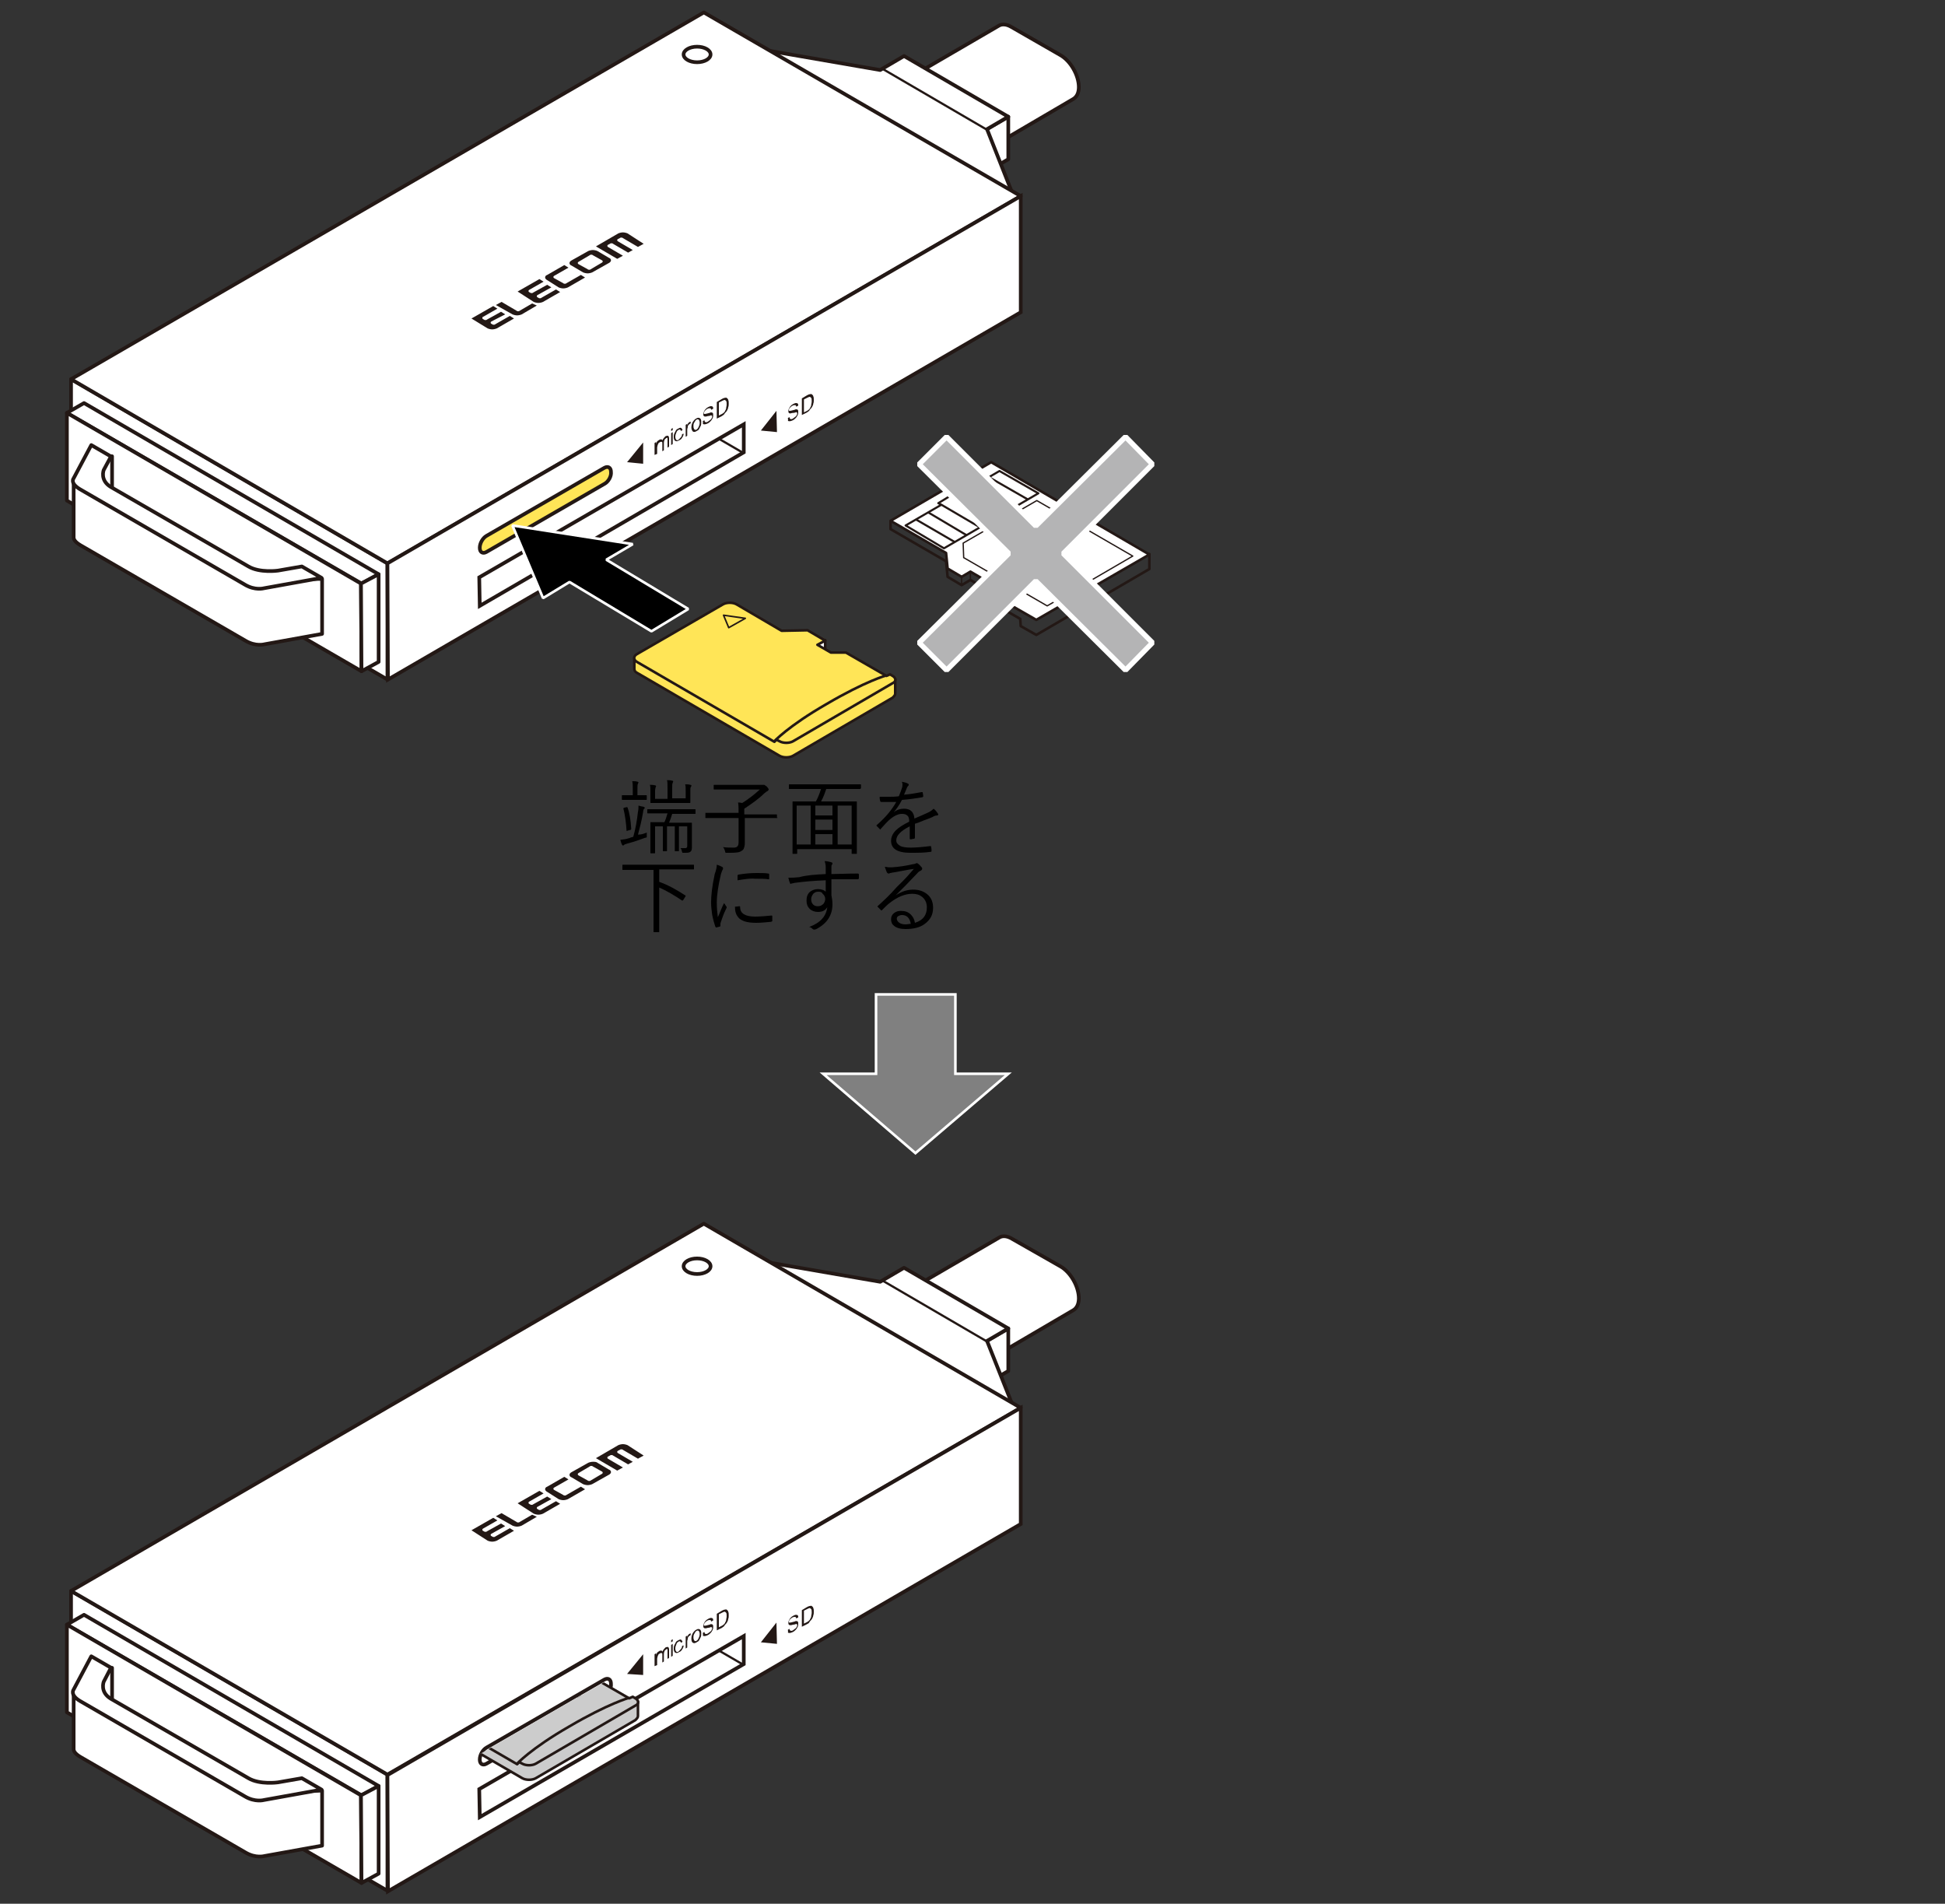 <?xml version="1.0" encoding="utf-8"?>
<!-- Generator: Adobe Illustrator 28.0.0, SVG Export Plug-In . SVG Version: 6.00 Build 0)  -->
<svg version="1.1" xmlns="http://www.w3.org/2000/svg" xmlns:xlink="http://www.w3.org/1999/xlink" x="0px" y="0px"
	 viewBox="0 0 375 367" style="enable-background:new 0 0 375 367;" xml:space="preserve">
<rect x="0" y="0" width="375" height="367" fill="#333333" stroke="none"/>
<style type="text/css">
	.st0{fill:none;}
	.st1{fill:#FFFFFF;stroke:#231815;stroke-width:0.709;}
	.st2{fill:#FFFFFF;stroke:#231815;stroke-width:0.709;stroke-linecap:round;stroke-linejoin:round;stroke-miterlimit:10;}
	.st3{fill:#FFFFFF;stroke:#231815;stroke-width:0.425;stroke-linecap:round;stroke-linejoin:round;stroke-miterlimit:10;}
	.st4{fill:none;stroke:#231815;stroke-width:0.709;stroke-linecap:round;stroke-linejoin:round;stroke-miterlimit:10;}
	.st5{fill:#231815;}
	.st6{fill:#FFFFFF;stroke:#231815;stroke-width:0.709;stroke-miterlimit:10;}
	.st7{fill:#FFE557;stroke:#231815;stroke-width:0.709;stroke-miterlimit:10;}
	.st8{fill:none;stroke:#231815;stroke-width:0.425;stroke-linecap:round;stroke-linejoin:round;stroke-miterlimit:10;}
	.st9{fill:#FFFFFF;stroke:#231815;stroke-width:0.5;stroke-linejoin:round;}
	.st10{fill:#FFE557;stroke:#231815;stroke-width:0.5;stroke-linejoin:round;}
	.st11{fill:none;stroke:#231815;stroke-width:0.5;stroke-linejoin:round;}
	.st12{fill:none;stroke:#231815;stroke-width:0.3;stroke-linejoin:round;}
	.st13{stroke:#FFFFFF;stroke-width:0.5;stroke-miterlimit:1;}
	.st14{fill:none;stroke:#231815;stroke-width:0.4;stroke-linejoin:round;}
	.st15{fill:none;stroke:#231815;stroke-width:0.25;stroke-linejoin:round;}
	.st16{fill:#B4B4B5;stroke:#FFFFFF;stroke-miterlimit:1;}
	.st17{fill:none;stroke:#231815;stroke-width:0.709;stroke-miterlimit:10;}
	.st18{fill:#808080;stroke:#FFFFFF;stroke-width:0.5;}
	.st19{clip-path:url(#SVGID_00000060011366861292405230000008258230508745980052_);}
	.st20{fill:#CCCCCC;stroke:#231815;stroke-width:0.5;stroke-linejoin:round;}
</style>
<g id="レイヤー_2">
</g>
<g id="レイヤー_1">
	<g>
		<rect x="118.9" y="149.5" class="st0" width="74.9" height="35.6"/>
		<path d="M124.7,160.5c0,0.1,0,0.3,0,0.6c0,0.2,0,0.3,0,0.3c0,0-0.1,0.1-0.3,0.1c-1.1,0.4-2.2,0.8-3.4,1.1
			c-0.4,0.1-0.6,0.2-0.7,0.3c-0.1,0.1-0.1,0.1-0.2,0.1c-0.1,0-0.1-0.1-0.2-0.2c-0.1-0.2-0.2-0.5-0.3-0.9c0.6-0.1,1.1-0.1,1.6-0.3
			c0.1,0,0.1,0,0.3-0.1c0.2-0.1,0.4-0.1,0.6-0.2c0.4-1.4,0.7-3,0.9-4.8c0.1-0.4,0.1-0.8,0.1-1c0-0.1,0-0.1,0-0.2
			c0.4,0.1,0.7,0.2,0.9,0.2c0.2,0.1,0.3,0.1,0.3,0.2c0,0.1,0,0.2-0.1,0.2c-0.1,0.1-0.2,0.3-0.2,0.6c-0.3,1.8-0.7,3.3-1,4.4
			C123.7,160.9,124.2,160.7,124.7,160.5z M124.7,154.1c0,0.1,0,0.1-0.1,0.1l-1.5,0h-1.6l-1.5,0c-0.1,0-0.1,0-0.1-0.1v-0.7
			c0-0.1,0-0.1,0.1-0.1l1.5,0h0.5v-1c0-0.8,0-1.3-0.1-1.7c0.4,0,0.7,0,1,0.1c0.1,0,0.2,0.1,0.2,0.1c0,0,0,0.1-0.1,0.3
			c-0.1,0.1-0.1,0.5-0.1,1.2v1h0.2l1.5,0c0.1,0,0.1,0,0.1,0.1V154.1z M121.7,159.8C121.7,159.9,121.7,159.9,121.7,159.8
			c0,0.1-0.1,0.2-0.2,0.2l-0.4,0.1c-0.1,0-0.2,0.1-0.2,0.1c0,0-0.1,0-0.1-0.1c-0.1-1.6-0.3-3-0.6-4.2c0,0,0,0,0-0.1
			c0,0,0.1-0.1,0.2-0.1l0.4-0.1c0.1,0,0.1,0,0.1,0c0,0,0.1,0,0.1,0.1C121.4,156.8,121.6,158.1,121.7,159.8z M134.1,156.8
			c0,0.1,0,0.1-0.1,0.1l-2.2,0h-2.2c-0.2,0.7-0.4,1.2-0.6,1.7h2.2l2.1,0c0.1,0,0.1,0,0.1,0.1l0,1.7v1.1l0,1.8c0,0.5-0.1,0.8-0.3,0.9
			c-0.2,0.2-0.6,0.2-1.2,0.2c-0.2,0-0.3,0-0.3,0c0,0-0.1-0.1-0.1-0.2c-0.1-0.3-0.1-0.5-0.3-0.7c0.4,0,0.7,0,0.8,0
			c0.2,0,0.3,0,0.4-0.1c0.1-0.1,0.1-0.2,0.1-0.4v-3.7h-1.6v2.9l0,1.8c0,0.1,0,0.1-0.1,0.1h-0.6c-0.1,0-0.1,0-0.1-0.1l0-1.8v-2.9
			h-1.5v2.9l0,1.8c0,0.1,0,0.1-0.1,0.1h-0.6c-0.1,0-0.1,0-0.1-0.1l0-1.8v-2.9h-1.5v3.3l0,1.8c0,0.1,0,0.1-0.1,0.1h-0.7
			c-0.1,0-0.1,0-0.1-0.1l0-1.8v-2.4l0-1.6c0-0.1,0-0.1,0.1-0.1l2.1,0h0.5c0.2-0.4,0.4-1,0.6-1.7h-1.6l-2.2,0c-0.1,0-0.1,0-0.1-0.1
			v-0.6c0-0.1,0-0.1,0.1-0.1l2.2,0h4.7l2.2,0c0.1,0,0.1,0,0.1,0.1V156.8z M133.3,151.5c0,0,0,0.1-0.1,0.2c-0.1,0.1-0.1,0.4-0.1,0.8
			v1l0,1.2c0,0.1,0,0.1-0.1,0.1l-2.1,0h-3.3l-2.1,0c-0.1,0-0.1,0-0.1-0.1l0-1.2v-1c0-0.5,0-0.9-0.1-1.2c0.3,0,0.6,0,1,0.1
			c0.1,0,0.2,0.1,0.2,0.1c0,0,0,0.1-0.1,0.3c0,0.1-0.1,0.3-0.1,0.7v1.5h2.4V152c0-0.8,0-1.3-0.1-1.6c0.3,0,0.6,0,1,0.1
			c0.1,0,0.2,0.1,0.2,0.1c0,0,0,0.1-0.1,0.3c-0.1,0.2-0.1,0.5-0.1,1.1v1.9h2.6v-1.5c0-0.5,0-0.9-0.1-1.2c0.4,0,0.7,0,1,0.1
			C133.3,151.3,133.3,151.4,133.3,151.5z"/>
		<path d="M149.9,157.6c0,0.1,0,0.1-0.1,0.1l-2.1,0h-4.1v2.6l0,2.3c0,0.4-0.1,0.7-0.2,1c-0.1,0.2-0.2,0.3-0.4,0.4
			c-0.3,0.3-1,0.4-2.1,0.4c-0.2,0-0.4,0-0.7,0c-0.2,0-0.3,0-0.3,0c0,0-0.1-0.1-0.1-0.3c-0.1-0.3-0.2-0.6-0.4-0.8
			c0.6,0.1,1.3,0.1,2.1,0.1c0.6,0,0.9-0.3,0.9-1v-4.7h-4.2l-2.1,0c-0.1,0-0.1,0-0.1-0.1v-0.8c0-0.1,0-0.1,0.1-0.1l2.1,0h4.2
			c0-0.9,0-1.5-0.1-2c0.4,0,0.7,0.1,0.8,0.1c1.3-0.8,2.4-1.7,3.4-2.6H140l-2.3,0c-0.1,0-0.1,0-0.1-0.1v-0.7c0-0.1,0-0.1,0.1-0.1
			l2.3,0h6.8c0.1,0,0.2,0,0.3,0c0,0,0.1,0,0.2,0c0.1,0,0.2,0.1,0.5,0.3c0.3,0.3,0.4,0.5,0.4,0.6c0,0.1-0.1,0.2-0.2,0.3
			c-0.3,0.1-0.4,0.3-0.6,0.4c-1.1,1.1-2.4,2-3.9,3v1.1h4.1l2.1,0c0.1,0,0.1,0,0.1,0.1V157.6z"/>
		<path d="M165.9,152c0,0.1,0,0.1-0.1,0.1l-2.1,0h-4.4c-0.3,0.9-0.6,1.7-1,2.4h4.6l2.2,0c0.1,0,0.1,0,0.1,0.1l0,2.9v2.8l0,4.2
			c0,0.1,0,0.1-0.1,0.1h-0.8c-0.1,0-0.1,0-0.1-0.1v-0.8h-10.5v0.8c0,0.1,0,0.1-0.1,0.1h-0.7c-0.1,0-0.1,0-0.1-0.1l0-4.2v-2.5l0-3.2
			c0-0.1,0-0.1,0.1-0.1l2.2,0h2.2c0.4-0.7,0.7-1.5,1-2.4h-4l-2.1,0c-0.1,0-0.1,0-0.1-0.1v-0.7c0-0.1,0-0.1,0.1-0.1l2.1,0h9.5l2.1,0
			c0.1,0,0.1,0,0.1,0.1V152z M156.3,162.8v-7.5h-2.7v7.5H156.3z M160.5,157.2v-1.9h-3.3v1.9H160.5z M160.5,160v-2h-3.3v2H160.5z
			 M160.5,162.8v-2h-3.3v2H160.5z M164.2,162.8v-7.5h-2.7v7.5H164.2z"/>
		<path d="M173.9,150.7c0.5,0.1,0.9,0.2,1.2,0.4c0.1,0,0.1,0.1,0.1,0.2c0,0.1,0,0.1-0.1,0.2c-0.1,0.1-0.2,0.2-0.3,0.5
			c-0.1,0.3-0.3,0.7-0.5,1.2c1.2-0.1,2.3-0.3,3.4-0.5c0.1,0,0.1,0,0.1,0c0,0,0.1,0,0.1,0.1c0.1,0.4,0.1,0.7,0.1,0.7
			c0,0.1-0.1,0.2-0.2,0.2c-1.2,0.2-2.5,0.4-3.9,0.5c-0.5,1-1.1,1.8-1.6,2.4l0,0c0.6-0.5,1.3-0.7,2-0.7c1.2,0,1.9,0.6,2,1.9
			c1-0.4,1.8-0.8,2.5-1.1c0.5-0.2,0.9-0.5,1.2-0.8c0.4,0.3,0.6,0.6,0.8,0.9c0,0.1,0.1,0.1,0.1,0.2c0,0.1-0.1,0.2-0.2,0.2
			c-0.3,0-0.6,0.1-0.9,0.3c-0.4,0.2-1,0.4-1.8,0.7c-0.7,0.3-1.2,0.5-1.6,0.6v2.7c0,0.1-0.1,0.2-0.2,0.2c-0.2,0-0.4,0.1-0.7,0.1
			c-0.1,0-0.1-0.1-0.1-0.2c0-1,0-1.8,0-2.3c-1.8,0.9-2.6,1.8-2.6,2.7c0,0.5,0.3,0.8,0.8,1.1c0.4,0.2,1.1,0.3,2,0.3
			c1,0,2.2-0.1,3.8-0.3c0,0,0,0,0,0c0.1,0,0.1,0,0.1,0.1c0.1,0.3,0.1,0.6,0.1,0.8c0,0.1,0,0.2-0.1,0.2c-1.2,0.2-2.5,0.2-4,0.2
			c-2.5,0-3.7-0.8-3.7-2.3c0-0.7,0.3-1.4,0.9-2c0.6-0.6,1.4-1.1,2.6-1.7c0-0.6-0.1-1-0.4-1.2c-0.2-0.2-0.5-0.3-1-0.3
			c-0.8,0-1.6,0.4-2.6,1.3c-0.3,0.3-0.8,0.8-1.5,1.6c0,0.1-0.1,0.1-0.1,0.1c0,0-0.1,0-0.1-0.1c-0.2-0.2-0.4-0.4-0.6-0.6
			c0-0.1,0-0.1,0-0.1c0,0,0-0.1,0.1-0.1c1.6-1.4,2.8-2.8,3.7-4.4c-0.6,0-1.1,0-1.7,0c-0.4,0-0.8,0-1.2,0c-0.1,0-0.2-0.1-0.2-0.2
			c-0.1-0.3-0.1-0.6-0.1-0.8c0.6,0,1.1,0,1.7,0c0.7,0,1.3,0,2-0.1c0.3-0.7,0.5-1.3,0.6-1.6c0.1-0.3,0.1-0.5,0.1-0.8
			C173.9,150.8,173.9,150.7,173.9,150.7z"/>
		<path d="M133.8,167.5c0,0.1,0,0.1-0.1,0.1l-2.1,0h-4.5v2.4c1.7,0.6,3.3,1.5,5,2.6c0.1,0,0.1,0.1,0.1,0.1c0,0,0,0.1-0.1,0.2
			l-0.3,0.5c-0.1,0.1-0.1,0.2-0.2,0.2c0,0-0.1,0-0.1,0c-1.5-1-3-1.9-4.4-2.5v5.9l0,2.6c0,0.1,0,0.1-0.1,0.1h-0.9
			c-0.1,0-0.1,0-0.1-0.1l0-2.6v-9.3h-3.8l-2.1,0c-0.1,0-0.1,0-0.1-0.1v-0.8c0-0.1,0-0.1,0.1-0.1l2.1,0h9.4l2.1,0
			c0.1,0,0.1,0,0.1,0.1V167.5z"/>
		<path d="M138.2,166.7c0.4,0.1,0.8,0.3,1,0.4c0.2,0.1,0.2,0.2,0.2,0.3c0,0.1,0,0.2-0.1,0.3c-0.1,0.2-0.2,0.5-0.3,0.8
			c-0.5,2.1-0.8,4-0.8,5.5c0,1.1,0.1,2,0.2,2.8c0.1-0.2,0.3-0.6,0.6-1.4c0.2-0.5,0.4-0.9,0.6-1.3c0.1,0.1,0.2,0.3,0.4,0.6
			c0.1,0.1,0.1,0.1,0.1,0.2c0,0.1,0,0.1-0.1,0.3c-0.5,1-0.8,1.9-1,2.5c0,0.1-0.1,0.2-0.1,0.4l0,0.4c0,0.1,0,0.1-0.1,0.1
			c-0.2,0.1-0.4,0.1-0.7,0.2c-0.1,0-0.1-0.1-0.2-0.2c-0.2-0.6-0.4-1.3-0.6-2.3c-0.1-0.8-0.2-1.6-0.2-2.3c0-1.4,0.2-3.2,0.7-5.5
			C138.1,167.7,138.2,167.1,138.2,166.7z M141.7,174.8l0.9-0.1c0,0,0,0,0,0c0.1,0,0.1,0.1,0.1,0.2c0,1.2,1,1.8,2.9,1.8
			c1,0,2-0.1,3.1-0.2c0,0,0.1,0,0.1,0c0.1,0,0.1,0.1,0.1,0.2c0,0.4,0,0.6,0,0.8c0,0.1,0,0.1,0,0.1c0,0-0.1,0-0.2,0.1
			c-1,0.1-2,0.2-2.9,0.2c-1,0-1.7-0.1-2.3-0.3c-0.5-0.2-0.9-0.4-1.2-0.8C141.9,176.3,141.7,175.7,141.7,174.8z M142.2,169.7
			c0-0.5,0-0.8,0-0.9c0-0.1,0.1-0.2,0.2-0.2c1.2-0.2,2.3-0.3,3.4-0.3c1,0,1.8,0,2.3,0.1c0.2,0,0.2,0.1,0.2,0.2c0,0.3,0,0.6,0,0.8
			c0,0.1,0,0.1-0.1,0.1c0,0,0,0-0.1,0c-0.5-0.1-1.4-0.1-2.6-0.1C144.6,169.3,143.5,169.5,142.2,169.7z"/>
		<path d="M159.2,168.5c0-0.2,0-0.5,0-0.8c0-0.2,0-0.5,0-0.6c0-0.4-0.1-0.7-0.2-1.1c0.4,0,0.8,0.1,1.2,0.2c0.2,0.1,0.3,0.1,0.3,0.2
			c0,0.1,0,0.2-0.1,0.3c-0.1,0.1-0.1,0.3-0.1,0.4c0,0.2,0,0.7,0,1.4c1.2,0,2.9-0.1,5.1-0.1c0.1,0,0.2,0.1,0.2,0.2v0.7
			c0,0.1-0.1,0.2-0.2,0.2c-1,0-1.9,0-2.7,0c-0.8,0-1.6,0-2.4,0c0,1.4,0,2.4,0,3.1c0.1,0.5,0.2,1.1,0.2,1.7c0,2.1-1,3.7-3.1,4.8
			c-0.2,0.1-0.3,0.1-0.4,0.1c-0.1,0-0.2,0-0.3-0.1c-0.2-0.2-0.5-0.4-0.7-0.4c2.2-0.8,3.3-2.1,3.5-3.8c-0.4,0.6-0.9,0.9-1.8,0.9
			c-0.6,0-1.2-0.2-1.6-0.6c-0.4-0.4-0.6-0.9-0.6-1.6c0-0.7,0.2-1.3,0.7-1.7c0.4-0.3,0.9-0.5,1.5-0.5c0.7,0,1.2,0.2,1.5,0.5l0-2.2
			c-2.6,0.1-4.6,0.3-6,0.5c-0.1,0-0.3,0.1-0.5,0.1c-0.1,0-0.2,0.1-0.2,0.1c-0.1,0-0.2-0.1-0.2-0.2c-0.1-0.2-0.2-0.5-0.3-1
			c0.1,0,0.2,0,0.4,0c0.3,0,0.8,0,1.7-0.1C155.6,168.7,157.2,168.6,159.2,168.5z M157.8,171.9c-0.4,0-0.7,0.1-1,0.4
			c-0.2,0.3-0.4,0.6-0.4,1c0,0.5,0.1,0.8,0.4,1.1c0.2,0.2,0.5,0.3,0.9,0.3c0.5,0,0.8-0.2,1.1-0.5c0.2-0.3,0.3-0.6,0.3-0.9
			c0-0.4-0.2-0.8-0.5-1C158.5,172,158.2,171.9,157.8,171.9z"/>
		<path d="M176.2,167.5c-0.9,0.1-2.2,0.4-4,0.7c-0.2,0-0.4,0.1-0.6,0.1c-0.1,0.1-0.2,0.1-0.3,0.1c-0.1,0-0.2-0.1-0.3-0.2
			c-0.1-0.3-0.3-0.7-0.4-1.1c0.3,0,0.5,0.1,0.8,0.1c0.2,0,0.4,0,0.6,0c1.4-0.1,2.7-0.3,4-0.6c0.2,0,0.4-0.1,0.5-0.1
			c0.1-0.1,0.2-0.1,0.2-0.1c0.1,0,0.2,0,0.3,0.1c0.3,0.2,0.5,0.5,0.7,0.7c0.1,0.1,0.1,0.2,0.1,0.3c0,0.1-0.1,0.2-0.2,0.3
			c-0.2,0.1-0.5,0.2-0.8,0.6c-1.4,1.5-2.8,2.9-4.1,4.2l0,0c1.2-0.8,2.3-1.1,3.4-1.1c1.2,0,2.2,0.4,2.9,1.1c0.6,0.6,0.9,1.4,0.9,2.4
			c0,1.3-0.5,2.3-1.6,3.1c-0.9,0.7-2.2,1-3.7,1c-1,0-1.7-0.2-2.2-0.6c-0.4-0.3-0.6-0.7-0.6-1.3c0-0.5,0.2-0.9,0.6-1.2
			c0.4-0.3,0.8-0.4,1.3-0.4c0.8,0,1.4,0.2,1.9,0.7c0.4,0.4,0.7,0.9,0.8,1.6c1.6-0.5,2.3-1.5,2.3-3c0-0.8-0.3-1.5-0.9-2
			c-0.5-0.4-1.1-0.6-1.9-0.6c-1.4,0-2.9,0.6-4.4,1.8c-0.3,0.2-0.8,0.7-1.4,1.3c-0.1,0.1-0.1,0.1-0.2,0.1c0,0-0.1,0-0.1-0.1
			c-0.3-0.3-0.5-0.5-0.6-0.6c0,0,0-0.1,0-0.1c0,0,0-0.1,0.1-0.1c1-0.9,2.3-2.1,3.6-3.6C174.5,169.5,175.5,168.3,176.2,167.5z
			 M175.6,178.1c-0.1-0.6-0.3-1-0.6-1.3c-0.3-0.3-0.7-0.4-1.1-0.4c-0.3,0-0.5,0.1-0.7,0.2c-0.2,0.1-0.3,0.3-0.3,0.5
			c0,0.3,0.2,0.6,0.5,0.8c0.3,0.2,0.7,0.3,1.2,0.3C175,178.2,175.3,178.1,175.6,178.1z"/>
	</g>
	<g>
		<g>
			<path class="st1" d="M187.1,30.7l19.8-11.6c0.7-0.4,1.1-1.2,1.1-2.3l0,0c0-2.3-1.6-5.1-3.6-6.2L195,5.2c-1-0.6-1.9-0.6-2.5-0.2
				l-19.4,11.3"/>
			<path class="st1" d="M188.5,28.1c0-2.3-1.6-5.1-3.6-6.2l-9.3-5.3c-2-1.1-3.6-0.2-3.6,2.1l0,0c0,2.3,1.6,5.1,3.6,6.2l9.3,5.3
				C186.9,31.3,188.5,30.4,188.5,28.1L188.5,28.1z"/>
		</g>
		<polygon class="st2" points="188.4,34.2 194.4,30.7 194.4,22.5 188.4,26 		"/>
		<polygon class="st2" points="74.7,108.6 13.7,73.1 13.7,95.5 74.7,131 		"/>
		<polygon class="st2" points="16.2,77.7 12.9,79.6 69.7,112.5 73,110.7 		"/>
		<polyline class="st2" points="135,10.6 139.1,8.2 169.7,13.5 174.3,10.8 194.4,22.5 190.3,24.9 196.7,41.1 192.1,43.7 		"/>
		<polygon class="st2" points="135.7,2.4 13.7,73.1 74.7,108.6 196.8,37.8 		"/>
		<line class="st3" x1="190.1" y1="24.9" x2="170.2" y2="13.3"/>
		<polygon class="st2" points="69.6,112.5 12.9,79.6 12.9,96.5 69.7,129.4 		"/>
		<polygon class="st2" points="73,110.7 69.6,112.5 69.7,129.4 73,127.6 		"/>
		<path class="st2" d="M62.1,111.6v10.6l-11.1,2c0,0-1.7,0.5-3.7-0.7l-31.8-18.4c-1-0.6-1.3-1.1-1.3-1.5V92.7l36.1,19L62.1,111.6z"
			/>
		
			<rect x="17.8" y="87.9" transform="matrix(-1 -4.491797e-11 4.491797e-11 -1 39.407 182.658)" class="st2" width="3.8" height="6.8"/>
		<path class="st2" d="M14.2,92.2l3.4-6.4l3.8,2.2L20,90.6c0,0-0.8,2,1.4,3.3l26.5,15.3c2.2,1.3,5.7,0.8,5.7,0.8l4.6-0.8l3.8,2.2
			l-11.1,2c0,0-1.7,0.5-3.7-0.7L15.4,94.3C13.4,93.1,14.2,92.2,14.2,92.2z"/>
		<ellipse class="st4" cx="134.4" cy="10.5" rx="2.6" ry="1.5"/>
		<g>
			<g>
				<path class="st5" d="M114.3,48.2c-0.3,0-0.7,0.1-0.9,0.2l-3.2,1.8c-0.2,0.1-0.4,0.3-0.4,0.5c0,0.2,0.1,0.4,0.4,0.5l2.2,1.3
					c0.2,0.1,0.6,0.2,0.9,0.2c0.3,0,0.7-0.1,0.9-0.2l3.2-1.8c0.2-0.1,0.4-0.3,0.4-0.5c0-0.2-0.1-0.4-0.4-0.5l-2.2-1.3
					C115,48.3,114.6,48.2,114.3,48.2z M116.1,50.2c0.1,0.1,0.1,0.1,0.1,0.2c0,0.1,0,0.1-0.1,0.2l-2.2,1.3c-0.1,0.1-0.2,0.1-0.3,0.1
					c-0.1,0-0.2,0-0.3-0.1l-1.8-1c-0.1-0.1-0.1-0.1-0.1-0.2c0-0.1,0-0.1,0.1-0.2l2.2-1.3c0.1-0.1,0.2-0.1,0.3-0.1
					c0.1,0,0.2,0,0.3,0.1L116.1,50.2z"/>
				<path class="st5" d="M121,45c-0.2-0.1-0.6-0.2-0.9-0.2c-0.3,0-0.7,0.1-0.9,0.2l-4.3,2.5l4.1,2.4l1.1-0.6l-2.9-1.7
					c-0.1-0.1-0.1-0.1-0.1-0.2c0-0.1,0-0.1,0.1-0.2l0.4-0.2c0.1-0.1,0.2-0.1,0.3-0.1c0.1,0,0.2,0,0.3,0.1l2.9,1.7l0.9-0.5l-2.9-1.7
					c-0.1-0.1-0.1-0.1-0.1-0.2c0-0.1,0-0.1,0.1-0.2l0.4-0.2c0.1-0.1,0.2-0.1,0.3-0.1c0.1,0,0.2,0,0.3,0.1l2.9,1.7l1.1-0.6L121,45z"
					/>
				<path class="st5" d="M105.5,54c-0.2-0.1-0.4-0.3-0.4-0.5c0-0.2,0.1-0.4,0.4-0.5l3.3-1.9l0.8,0.5l-2.8,1.6
					c-0.1,0.1-0.1,0.1-0.1,0.2c0,0.1,0,0.1,0.1,0.2l1.8,1c0.1,0.1,0.2,0.1,0.3,0.1c0.1,0,0.2,0,0.3-0.1L112,53l0.8,0.5l-3.3,1.9
					c-0.2,0.1-0.6,0.2-0.9,0.2c-0.3,0-0.7-0.1-0.9-0.2L105.5,54z"/>
				<path class="st5" d="M103.5,58.9l-2.9,1.7c-0.2,0.1-0.6,0.2-0.9,0.2c-0.3,0-0.7-0.1-0.9-0.2l-3.2-1.8l1.1-0.6l2.9,1.7
					c0.1,0.1,0.2,0.1,0.3,0.1c0.1,0,0.2,0,0.3-0.1l2.4-1.4L103.5,58.9z"/>
				<path class="st5" d="M90.9,61.4l4.2-2.4l0.8,0.5l-2.8,1.6C93,61.1,93,61.2,93,61.3c0,0.1,0,0.1,0.1,0.2l0.2,0.1
					c0.1,0.1,0.2,0.1,0.3,0.1c0.1,0,0.2,0,0.3-0.1l2.7-1.5l0.8,0.5L94.7,62c-0.1,0.1-0.1,0.1-0.1,0.2c0,0.1,0,0.1,0.1,0.2l0.2,0.1
					c0.1,0.1,0.2,0.1,0.3,0.1c0.1,0,0.2,0,0.3-0.1l2.8-1.6l0.8,0.5l-3.3,1.9c-0.2,0.1-0.6,0.2-0.9,0.2c-0.3,0-0.7-0.1-0.9-0.2
					L90.9,61.4z"/>
				<path class="st5" d="M99.8,56.2l4.2-2.4l0.8,0.5l-2.8,1.6c-0.1,0.1-0.1,0.1-0.1,0.2c0,0.1,0,0.1,0.1,0.2l0.2,0.1
					c0.1,0.1,0.2,0.1,0.3,0.1c0.1,0,0.2,0,0.3-0.1l2.7-1.5l0.8,0.5l-2.7,1.5c-0.1,0.1-0.1,0.1-0.1,0.2c0,0.1,0,0.1,0.1,0.2l0.2,0.1
					c0.1,0.1,0.2,0.1,0.3,0.1c0.1,0,0.2,0,0.3-0.1l2.8-1.6l0.8,0.5l-3.3,1.9c-0.2,0.1-0.6,0.2-0.9,0.2c-0.3,0-0.7-0.1-0.9-0.2
					L99.8,56.2z"/>
			</g>
			<path class="st5" d="M107.5,54.1"/>
		</g>
		<g>
			<polygon class="st6" points="196.8,60.2 74.8,131 74.7,108.6 196.8,37.8 			"/>
			<polygon class="st6" points="143.4,87.2 92.5,116.8 92.4,111.3 143.4,81.8 			"/>
			<path class="st7" d="M116.5,93.3l-22.7,13.1c-0.7,0.4-1.3,0.1-1.3-0.8v0c0-0.9,0.6-1.9,1.3-2.3l22.7-13.1
				c0.7-0.4,1.3-0.1,1.3,0.8l0,0C117.9,91.8,117.3,92.9,116.5,93.3z"/>
			<g>
				<polygon class="st5" points="120.9,89.1 124,89.4 124,85.3 				"/>
				<g>
					<path class="st5" d="M126.2,87.7l0-2.3l0.3-0.2l0,0.3c0.1-0.1,0.1-0.3,0.2-0.4c0.1-0.1,0.2-0.2,0.4-0.3
						c0.1-0.1,0.3-0.1,0.4-0.1c0.1,0,0.2,0.1,0.2,0.2c0.2-0.4,0.4-0.6,0.6-0.8c0.2-0.1,0.4-0.1,0.5-0.1c0.1,0.1,0.2,0.2,0.2,0.5
						l0,1.6l-0.3,0.2l0-1.5c0-0.2,0-0.3,0-0.3c0-0.1-0.1-0.1-0.1-0.1s-0.1,0-0.2,0.1c-0.1,0.1-0.3,0.2-0.3,0.4
						c-0.1,0.2-0.1,0.4-0.1,0.6l0,1.3l-0.3,0.2l0-1.5c0-0.2,0-0.3-0.1-0.3c-0.1-0.1-0.1,0-0.3,0c-0.1,0.1-0.2,0.1-0.3,0.2
						c-0.1,0.1-0.1,0.2-0.2,0.4c0,0.1-0.1,0.3-0.1,0.5l0,1.2L126.2,87.7z"/>
					<path class="st5" d="M129.4,83.1l0-0.4l0.3-0.2l0,0.4L129.4,83.1z M129.4,85.8l0-2.3l0.3-0.2l0,2.3L129.4,85.8z"/>
					<path class="st5" d="M131.5,83.7l0.3-0.1c0,0.3-0.1,0.5-0.3,0.8c-0.1,0.2-0.3,0.4-0.6,0.5c-0.3,0.2-0.5,0.2-0.7,0.1
						c-0.2-0.1-0.3-0.4-0.3-0.7c0-0.2,0-0.5,0.1-0.7c0.1-0.2,0.2-0.4,0.3-0.6c0.1-0.2,0.3-0.3,0.5-0.4c0.2-0.1,0.4-0.2,0.5-0.1
						c0.1,0,0.2,0.2,0.3,0.4l-0.3,0.2c0-0.1-0.1-0.2-0.2-0.3c-0.1,0-0.2,0-0.3,0.1c-0.2,0.1-0.3,0.2-0.4,0.5
						c-0.1,0.2-0.2,0.5-0.2,0.8c0,0.3,0.1,0.5,0.2,0.6c0.1,0.1,0.2,0.1,0.4,0c0.1-0.1,0.2-0.2,0.3-0.3
						C131.5,84.1,131.5,83.9,131.5,83.7z"/>
					<path class="st5" d="M132.2,84.2l0-2.3l0.3-0.2l0,0.3c0.1-0.2,0.1-0.4,0.2-0.4c0.1-0.1,0.1-0.2,0.2-0.2
						c0.1-0.1,0.2-0.1,0.3-0.1l-0.1,0.4c-0.1,0-0.2,0-0.2,0.1c-0.1,0-0.1,0.1-0.2,0.2c-0.1,0.1-0.1,0.2-0.1,0.3
						c0,0.2-0.1,0.3-0.1,0.5l0,1.2L132.2,84.2z"/>
					<path class="st5" d="M133.3,82.4c0-0.4,0.1-0.8,0.3-1.1c0.2-0.3,0.4-0.5,0.6-0.6c0.3-0.2,0.5-0.2,0.7-0.1
						c0.2,0.1,0.3,0.3,0.3,0.7c0,0.3,0,0.6-0.1,0.8c-0.1,0.2-0.2,0.4-0.3,0.6c-0.1,0.2-0.3,0.3-0.5,0.4c-0.3,0.2-0.5,0.2-0.7,0.1
						C133.4,83,133.3,82.7,133.3,82.4z M133.7,82.2c0,0.3,0.1,0.5,0.2,0.6c0.1,0.1,0.3,0.1,0.4,0c0.2-0.1,0.3-0.3,0.4-0.5
						c0.1-0.2,0.2-0.5,0.2-0.8c0-0.3-0.1-0.5-0.2-0.6c-0.1-0.1-0.3-0.1-0.4,0c-0.2,0.1-0.3,0.3-0.4,0.5
						C133.7,81.6,133.7,81.9,133.7,82.2z"/>
					<path class="st5" d="M135.5,81.2l0.3-0.2c0,0.1,0.1,0.3,0.1,0.3c0.1,0.1,0.2,0.1,0.3,0.1c0.1,0,0.3-0.1,0.4-0.2
						c0.1-0.1,0.3-0.2,0.4-0.3c0.1-0.1,0.2-0.2,0.2-0.3c0.1-0.1,0.1-0.2,0.1-0.3c0-0.1,0-0.2-0.1-0.2c-0.1,0-0.1-0.1-0.2,0
						c-0.1,0-0.2,0.1-0.5,0.1c-0.3,0.1-0.4,0.1-0.5,0.1c-0.1,0-0.2,0-0.3-0.1c-0.1-0.1-0.1-0.2-0.1-0.3c0-0.2,0-0.3,0.1-0.5
						c0.1-0.2,0.2-0.4,0.3-0.5c0.2-0.2,0.3-0.3,0.5-0.4c0.2-0.1,0.4-0.2,0.5-0.2c0.2,0,0.3,0,0.4,0.1c0.1,0.1,0.1,0.2,0.1,0.4
						l-0.4,0.2c0-0.2-0.1-0.3-0.2-0.3c-0.1,0-0.3,0-0.5,0.1c-0.2,0.1-0.4,0.3-0.5,0.4c-0.1,0.2-0.2,0.3-0.2,0.4c0,0.1,0,0.2,0.1,0.2
						c0.1,0,0.3,0,0.6-0.1c0.3-0.1,0.5-0.1,0.6-0.2c0.2,0,0.3,0,0.4,0.1c0.1,0.1,0.1,0.2,0.1,0.4c0,0.2,0,0.4-0.1,0.6
						s-0.2,0.4-0.4,0.6c-0.2,0.2-0.3,0.3-0.5,0.4c-0.2,0.1-0.5,0.2-0.6,0.2c-0.2,0-0.3,0-0.4-0.1C135.6,81.6,135.5,81.4,135.5,81.2z
						"/>
					<path class="st5" d="M138.2,80.7l0-3.2l1-0.6c0.2-0.1,0.4-0.2,0.5-0.2c0.2,0,0.3-0.1,0.4,0c0.1,0.1,0.3,0.2,0.3,0.4
						c0.1,0.2,0.1,0.4,0.1,0.7c0,0.2,0,0.5-0.1,0.7c0,0.2-0.1,0.4-0.2,0.6c-0.1,0.2-0.2,0.3-0.3,0.4c-0.1,0.1-0.2,0.2-0.3,0.4
						c-0.1,0.1-0.3,0.2-0.4,0.3L138.2,80.7z M138.6,80.1l0.6-0.3c0.2-0.1,0.3-0.2,0.4-0.3c0.1-0.1,0.2-0.2,0.2-0.3
						c0.1-0.2,0.2-0.3,0.2-0.5c0-0.2,0.1-0.4,0.1-0.7c0-0.3,0-0.6-0.1-0.7c-0.1-0.1-0.2-0.2-0.3-0.2c-0.1,0-0.3,0.1-0.5,0.2
						l-0.6,0.3L138.6,80.1z"/>
				</g>
			</g>
			<g>
				<polygon class="st5" points="146.7,83 149.8,83.3 149.7,79.2 				"/>
				<g>
					<path class="st5" d="M151.9,80.6l0.3-0.2c0,0.1,0.1,0.3,0.1,0.3c0.1,0.1,0.2,0.1,0.3,0.1c0.1,0,0.3-0.1,0.4-0.2
						c0.1-0.1,0.3-0.2,0.4-0.3c0.1-0.1,0.2-0.2,0.2-0.3c0.1-0.1,0.1-0.2,0.1-0.3c0-0.1,0-0.2-0.1-0.2c-0.1,0-0.1-0.1-0.2,0
						c-0.1,0-0.2,0.1-0.5,0.1s-0.4,0.1-0.5,0.1c-0.1,0-0.2,0-0.3-0.1c-0.1-0.1-0.1-0.2-0.1-0.3c0-0.2,0-0.3,0.1-0.5
						c0.1-0.2,0.2-0.4,0.3-0.5c0.2-0.2,0.3-0.3,0.5-0.4c0.2-0.1,0.4-0.2,0.5-0.2c0.2,0,0.3,0,0.4,0.1c0.1,0.1,0.1,0.2,0.1,0.4
						l-0.4,0.2c0-0.2-0.1-0.3-0.2-0.3s-0.3,0-0.5,0.1c-0.2,0.1-0.4,0.3-0.5,0.4s-0.2,0.3-0.2,0.4c0,0.1,0,0.2,0.1,0.2
						c0.1,0,0.3,0,0.6-0.1c0.3-0.1,0.5-0.1,0.6-0.2c0.2,0,0.3,0,0.4,0.1c0.1,0.1,0.1,0.2,0.1,0.4c0,0.2,0,0.4-0.1,0.6
						c-0.1,0.2-0.2,0.4-0.4,0.6s-0.3,0.3-0.5,0.4c-0.2,0.1-0.5,0.2-0.6,0.2c-0.2,0-0.3,0-0.4-0.1C152,81,151.9,80.8,151.9,80.6z"/>
					<path class="st5" d="M154.6,80l0-3.2l1-0.6c0.2-0.1,0.4-0.2,0.5-0.2c0.2,0,0.3-0.1,0.4,0c0.1,0.1,0.3,0.2,0.3,0.4
						c0.1,0.2,0.1,0.4,0.1,0.7c0,0.2,0,0.5-0.1,0.7c0,0.2-0.1,0.4-0.2,0.6c-0.1,0.2-0.2,0.3-0.3,0.4c-0.1,0.1-0.2,0.2-0.3,0.4
						c-0.1,0.1-0.3,0.2-0.4,0.3L154.6,80z M155,79.5l0.6-0.3c0.2-0.1,0.3-0.2,0.4-0.3c0.1-0.1,0.2-0.2,0.2-0.3
						c0.1-0.2,0.2-0.3,0.2-0.5c0-0.2,0.1-0.4,0.1-0.7c0-0.3,0-0.6-0.1-0.7c-0.1-0.1-0.2-0.2-0.3-0.2c-0.1,0-0.3,0.1-0.5,0.2L155,77
						L155,79.5z"/>
				</g>
			</g>
		</g>
		<line class="st8" x1="143.1" y1="87.2" x2="138.8" y2="84.7"/>
	</g>
	<g>
		<rect x="156.4" y="123.4" class="st9" width="2.7" height="2.8"/>
		<path class="st10" d="M172.6,130.9v2.8c0,0.3-0.2,0.5-0.5,0.8l-19.2,11.2c-0.7,0.4-1.9,0.4-2.6,0l-27.5-16
			c-0.4-0.2-0.5-0.5-0.5-0.8v-2.1L172.6,130.9z"/>
		<path class="st10" d="M172.1,130.3l-0.5-0.3l-0.7,0.3l-7.8-4.5h-2.9l-2.6-1.5l1.5-0.8l-3.4-2l-5,0.1l-8.7-5.1
			c-0.7-0.4-1.9-0.4-2.6,0l-16.6,9.6c-0.7,0.4-0.7,1.1,0,1.5l26.5,15.4l0.4-0.4l0.6,0.3c0.7,0.4,1.9,0.4,2.6,0l19.2-11.2
			C172.8,131.4,172.8,130.7,172.1,130.3z"/>
		<path class="st11" d="M170.9,130.2c0,0-4,1.1-11.5,5.5c-7.5,4.3-10.2,7.3-10.2,7.3"/>
		<polygon class="st12" points="139.5,118.6 143.7,119.2 140.5,121 		"/>
	</g>
	<g>
		<polygon class="st13" points="116.9,107.9 122,104.9 98.8,101.3 104.7,115.3 109.8,112.2 125.6,121.7 132.7,117.4 		"/>
	</g>
	<g>
		<g>
			<polygon class="st11" points="221.6,106.8 221.6,109.7 199.8,122.4 196.8,120.7 196.7,119.3 189.5,115.2 189.5,113.6 
				189.8,113.4 187.1,111.8 185.4,112.8 182.7,111.2 182.4,108.2 171.7,102 171.7,100.5 			"/>
			<polygon class="st9" points="182.4,106.6 171.7,100.4 191.1,89.1 221.6,106.9 199.8,119.5 189.5,113.6 191.2,112.6 187.1,110.2 
				185.4,111.2 182.7,109.6 			"/>
			<line class="st14" x1="190.7" y1="92" x2="198.2" y2="96.3"/>
			<line class="st14" x1="188.5" y1="93.3" x2="195.9" y2="97.7"/>
			<line class="st14" x1="186.2" y1="94.7" x2="193.6" y2="99"/>
			<line class="st14" x1="183.9" y1="96" x2="191.3" y2="100.3"/>
			<line class="st14" x1="181.5" y1="97.3" x2="189" y2="101.7"/>
			<line class="st14" x1="179" y1="98.8" x2="186.4" y2="103.2"/>
			<line class="st14" x1="176.7" y1="100.2" x2="184.1" y2="104.5"/>
			<g>
				<g>
					<polygon class="st14" points="192.7,90.8 188.4,93.3 187.8,92.9 185.5,94.3 186.1,94.6 183.8,96 183.2,95.6 180.9,97 
						181.5,97.3 174.6,101.3 182,105.7 200.2,95.1 					"/>
				</g>
			</g>
			<polygon class="st15" points="185.7,104.7 199.9,96.5 218.4,107.2 201.9,116.8 185.8,107.5 			"/>
			<line class="st15" x1="187.1" y1="111.8" x2="187.1" y2="110.2"/>
			<line class="st15" x1="185.4" y1="112.8" x2="185.4" y2="111.2"/>
		</g>
		<polygon class="st16" points="217,84.2 199.7,101.4 182.5,84.2 177.2,89.5 194.5,106.7 177.2,123.9 182.5,129.2 199.7,112 
			217,129.2 222.2,123.9 205,106.7 222.2,89.5 		"/>
	</g>
	<g>
		<g>
			<g>
				<path class="st1" d="M187.1,264.2l19.8-11.6c0.7-0.4,1.1-1.2,1.1-2.3l0,0c0-2.3-1.6-5.1-3.6-6.2l-9.3-5.3
					c-1-0.6-1.9-0.6-2.5-0.2l-19.4,11.3"/>
				<path class="st1" d="M188.5,261.7c0-2.3-1.6-5.1-3.6-6.2l-9.3-5.3c-2-1.1-3.6-0.2-3.6,2.1l0,0c0,2.3,1.6,5.1,3.6,6.2l9.3,5.3
					C186.9,264.9,188.5,264,188.5,261.7L188.5,261.7z"/>
			</g>
			<polygon class="st2" points="188.4,267.8 194.4,264.3 194.4,256.1 188.4,259.6 			"/>
			<polygon class="st2" points="74.7,342.1 13.7,306.7 13.7,329.1 74.7,364.5 			"/>
			<polygon class="st2" points="16.2,311.3 12.9,313.2 69.7,346.1 73,344.3 			"/>
			<polyline class="st2" points="135,244.2 139.1,241.8 169.7,247.1 174.3,244.4 194.4,256.1 190.3,258.5 196.7,274.6 192.1,277.3 
							"/>
			<polygon class="st2" points="135.7,235.9 13.7,306.7 74.7,342.1 196.8,271.4 			"/>
			<line class="st3" x1="190.1" y1="258.5" x2="170.2" y2="246.9"/>
			<polygon class="st2" points="69.6,346.1 12.9,313.2 12.9,330.1 69.7,363 			"/>
			<polygon class="st2" points="73,344.3 69.6,346.1 69.7,363 73,361.2 			"/>
			<path class="st2" d="M62.1,345.2v10.6l-11.1,2c0,0-1.7,0.5-3.7-0.7l-31.8-18.4c-1-0.6-1.3-1.1-1.3-1.5v-10.8l36.1,19L62.1,345.2z
				"/>
			
				<rect x="17.8" y="321.5" transform="matrix(-1 -4.491797e-11 4.491797e-11 -1 39.407 649.82)" class="st2" width="3.8" height="6.8"/>
			<path class="st2" d="M14.2,325.7l3.4-6.4l3.8,2.2l-1.4,2.7c0,0-0.8,2,1.4,3.3l26.5,15.3c2.2,1.3,5.7,0.8,5.7,0.8l4.6-0.8l3.8,2.2
				l-11.1,2c0,0-1.7,0.5-3.7-0.7l-31.8-18.4C13.4,326.7,14.2,325.7,14.2,325.7z"/>
			<ellipse class="st4" cx="134.4" cy="244.1" rx="2.6" ry="1.5"/>
			<g>
				<g>
					<path class="st5" d="M114.3,281.8c-0.3,0-0.7,0.1-0.9,0.2l-3.2,1.8c-0.2,0.1-0.4,0.3-0.4,0.5c0,0.2,0.1,0.4,0.4,0.5l2.2,1.3
						c0.2,0.1,0.6,0.2,0.9,0.2c0.3,0,0.7-0.1,0.9-0.2l3.2-1.8c0.2-0.1,0.4-0.3,0.4-0.5s-0.1-0.4-0.4-0.5l-2.2-1.3
						C115,281.8,114.6,281.8,114.3,281.8z M116.1,283.7c0.1,0.1,0.1,0.1,0.1,0.2c0,0.1,0,0.1-0.1,0.2l-2.2,1.3
						c-0.1,0.1-0.2,0.1-0.3,0.1c-0.1,0-0.2,0-0.3-0.1l-1.8-1c-0.1-0.1-0.1-0.1-0.1-0.2c0-0.1,0-0.1,0.1-0.2l2.2-1.3
						c0.1-0.1,0.2-0.1,0.3-0.1c0.1,0,0.2,0,0.3,0.1L116.1,283.7z"/>
					<path class="st5" d="M121,278.6c-0.2-0.1-0.6-0.2-0.9-0.2c-0.3,0-0.7,0.1-0.9,0.2l-4.3,2.5l4.1,2.4l1.1-0.6l-2.9-1.7
						c-0.1-0.1-0.1-0.1-0.1-0.2c0-0.1,0-0.1,0.1-0.2l0.4-0.2c0.1-0.1,0.2-0.1,0.3-0.1c0.1,0,0.2,0,0.3,0.1l2.9,1.7l0.9-0.5l-2.9-1.7
						c-0.1-0.1-0.1-0.1-0.1-0.2c0-0.1,0-0.1,0.1-0.2l0.4-0.2c0.1-0.1,0.2-0.1,0.3-0.1c0.1,0,0.2,0,0.3,0.1l2.9,1.7l1.1-0.6
						L121,278.6z"/>
					<path class="st5" d="M105.5,287.6c-0.2-0.1-0.4-0.3-0.4-0.5c0-0.2,0.1-0.4,0.4-0.5l3.3-1.9l0.8,0.5l-2.8,1.6
						c-0.1,0.1-0.1,0.1-0.1,0.2c0,0.1,0,0.1,0.1,0.2l1.8,1c0.1,0.1,0.2,0.1,0.3,0.1c0.1,0,0.2,0,0.3-0.1l2.8-1.6l0.8,0.5l-3.3,1.9
						c-0.2,0.1-0.6,0.2-0.9,0.2c-0.3,0-0.7-0.1-0.9-0.2L105.5,287.6z"/>
					<path class="st5" d="M103.5,292.4l-2.9,1.7c-0.2,0.1-0.6,0.2-0.9,0.2c-0.3,0-0.7-0.1-0.9-0.2l-3.2-1.8l1.1-0.6l2.9,1.7
						c0.1,0.1,0.2,0.1,0.3,0.1c0.1,0,0.2,0,0.3-0.1l2.4-1.4L103.5,292.4z"/>
					<path class="st5" d="M90.9,295l4.2-2.4l0.8,0.5l-2.8,1.6c-0.1,0.1-0.1,0.1-0.1,0.2c0,0.1,0,0.1,0.1,0.2l0.2,0.1
						c0.1,0.1,0.2,0.1,0.3,0.1c0.1,0,0.2,0,0.3-0.1l2.7-1.5l0.8,0.5l-2.7,1.5c-0.1,0.1-0.1,0.1-0.1,0.2c0,0.1,0,0.1,0.1,0.2l0.2,0.1
						c0.1,0.1,0.2,0.1,0.3,0.1c0.1,0,0.2,0,0.3-0.1l2.8-1.6l0.8,0.5l-3.3,1.9c-0.2,0.1-0.6,0.2-0.9,0.2c-0.3,0-0.7-0.1-0.9-0.2
						L90.9,295z"/>
					<path class="st5" d="M99.8,289.8l4.2-2.4l0.8,0.5l-2.8,1.6c-0.1,0.1-0.1,0.1-0.1,0.2c0,0.1,0,0.1,0.1,0.2l0.2,0.1
						c0.1,0.1,0.2,0.1,0.3,0.1c0.1,0,0.2,0,0.3-0.1l2.7-1.5l0.8,0.5l-2.7,1.5c-0.1,0.1-0.1,0.1-0.1,0.2c0,0.1,0,0.1,0.1,0.2l0.2,0.1
						c0.1,0.1,0.2,0.1,0.3,0.1c0.1,0,0.2,0,0.3-0.1l2.8-1.6l0.8,0.5l-3.3,1.9c-0.2,0.1-0.6,0.2-0.9,0.2c-0.3,0-0.7-0.1-0.9-0.2
						L99.8,289.8z"/>
				</g>
				<path class="st5" d="M107.5,287.7"/>
			</g>
			<g>
				<polygon class="st6" points="196.8,293.8 74.8,364.6 74.7,342.2 196.8,271.4 				"/>
				<polygon class="st6" points="143.4,320.8 92.5,350.3 92.4,344.9 143.4,315.4 				"/>
				<path class="st17" d="M116.5,326.9L93.8,340c-0.7,0.4-1.3,0.1-1.3-0.8l0,0c0-0.9,0.6-1.9,1.3-2.3l22.7-13.1
					c0.7-0.4,1.3-0.1,1.3,0.8l0,0C117.9,325.4,117.3,326.5,116.5,326.9z"/>
				<g>
					<polygon class="st5" points="120.9,322.7 124,322.9 124,318.9 					"/>
					<g>
						<path class="st5" d="M126.2,321.2l0-2.3l0.3-0.2l0,0.3c0.1-0.1,0.1-0.3,0.2-0.4c0.1-0.1,0.2-0.2,0.4-0.3
							c0.1-0.1,0.3-0.1,0.4-0.1c0.1,0,0.2,0.1,0.2,0.2c0.2-0.4,0.4-0.6,0.6-0.8c0.2-0.1,0.4-0.1,0.5-0.1c0.1,0.1,0.2,0.2,0.2,0.5
							l0,1.6l-0.3,0.2l0-1.5c0-0.2,0-0.3,0-0.3c0-0.1-0.1-0.1-0.1-0.1c-0.1,0-0.1,0-0.2,0.1c-0.1,0.1-0.3,0.2-0.3,0.4
							c-0.1,0.2-0.1,0.4-0.1,0.6l0,1.3l-0.3,0.2l0-1.5c0-0.2,0-0.3-0.1-0.3c-0.1-0.1-0.1,0-0.3,0c-0.1,0.1-0.2,0.1-0.3,0.2
							c-0.1,0.1-0.1,0.2-0.2,0.4c0,0.1-0.1,0.3-0.1,0.5l0,1.2L126.2,321.2z"/>
						<path class="st5" d="M129.4,316.6l0-0.4l0.3-0.2l0,0.4L129.4,316.6z M129.4,319.4l0-2.3l0.3-0.2l0,2.3L129.4,319.4z"/>
						<path class="st5" d="M131.5,317.3l0.3-0.1c0,0.3-0.1,0.5-0.3,0.8c-0.1,0.2-0.3,0.4-0.6,0.5c-0.3,0.2-0.5,0.2-0.7,0.1
							c-0.2-0.1-0.3-0.4-0.3-0.7c0-0.2,0-0.5,0.1-0.7c0.1-0.2,0.2-0.4,0.3-0.6c0.1-0.2,0.3-0.3,0.5-0.4c0.2-0.1,0.4-0.2,0.5-0.1
							c0.1,0,0.2,0.2,0.3,0.4l-0.3,0.2c0-0.1-0.1-0.2-0.2-0.3c-0.1,0-0.2,0-0.3,0.1c-0.2,0.1-0.3,0.2-0.4,0.5
							c-0.1,0.2-0.2,0.5-0.2,0.8c0,0.3,0.1,0.5,0.2,0.6s0.2,0.1,0.4,0c0.1-0.1,0.2-0.2,0.3-0.3C131.5,317.7,131.5,317.5,131.5,317.3
							z"/>
						<path class="st5" d="M132.2,317.8l0-2.3l0.3-0.2l0,0.3c0.1-0.2,0.1-0.4,0.2-0.4c0.1-0.1,0.1-0.2,0.2-0.2
							c0.1-0.1,0.2-0.1,0.3-0.1l-0.1,0.4c-0.1,0-0.2,0-0.2,0.1c-0.1,0-0.1,0.1-0.2,0.2c-0.1,0.1-0.1,0.2-0.1,0.3
							c0,0.2-0.1,0.3-0.1,0.5l0,1.2L132.2,317.8z"/>
						<path class="st5" d="M133.3,315.9c0-0.4,0.1-0.8,0.3-1.1c0.2-0.3,0.4-0.5,0.6-0.6c0.3-0.2,0.5-0.2,0.7-0.1
							c0.2,0.1,0.3,0.3,0.3,0.7c0,0.3,0,0.6-0.1,0.8c-0.1,0.2-0.2,0.4-0.3,0.6c-0.1,0.2-0.3,0.3-0.5,0.4c-0.3,0.2-0.5,0.2-0.7,0.1
							C133.4,316.6,133.3,316.3,133.3,315.9z M133.7,315.7c0,0.3,0.1,0.5,0.2,0.6c0.1,0.1,0.3,0.1,0.4,0c0.2-0.1,0.3-0.3,0.4-0.5
							c0.1-0.2,0.2-0.5,0.2-0.8c0-0.3-0.1-0.5-0.2-0.6c-0.1-0.1-0.3-0.1-0.4,0c-0.2,0.1-0.3,0.3-0.4,0.5
							C133.7,315.2,133.7,315.4,133.7,315.7z"/>
						<path class="st5" d="M135.5,314.8l0.3-0.2c0,0.1,0.1,0.3,0.1,0.3c0.1,0.1,0.2,0.1,0.3,0.1c0.1,0,0.3-0.1,0.4-0.2
							c0.1-0.1,0.3-0.2,0.4-0.3c0.1-0.1,0.2-0.2,0.2-0.3c0.1-0.1,0.1-0.2,0.1-0.3c0-0.1,0-0.2-0.1-0.2c-0.1,0-0.1-0.1-0.2,0
							c-0.1,0-0.2,0.1-0.5,0.1c-0.3,0.1-0.4,0.1-0.5,0.1c-0.1,0-0.2,0-0.3-0.1c-0.1-0.1-0.1-0.2-0.1-0.3c0-0.2,0-0.3,0.1-0.5
							c0.1-0.2,0.2-0.4,0.3-0.5c0.2-0.2,0.3-0.3,0.5-0.4c0.2-0.1,0.4-0.2,0.5-0.2c0.2,0,0.3,0,0.4,0.1c0.1,0.1,0.1,0.2,0.1,0.4
							l-0.4,0.2c0-0.2-0.1-0.3-0.2-0.3c-0.1,0-0.3,0-0.5,0.1c-0.2,0.1-0.4,0.3-0.5,0.4c-0.1,0.2-0.2,0.3-0.2,0.4
							c0,0.1,0,0.2,0.1,0.2c0.1,0,0.3,0,0.6-0.1c0.3-0.1,0.5-0.1,0.6-0.2c0.2,0,0.3,0,0.4,0.1c0.1,0.1,0.1,0.2,0.1,0.4
							c0,0.2,0,0.4-0.1,0.6s-0.2,0.4-0.4,0.6c-0.2,0.2-0.3,0.3-0.5,0.4c-0.2,0.1-0.5,0.2-0.6,0.2c-0.2,0-0.3,0-0.4-0.1
							C135.6,315.2,135.5,315,135.5,314.8z"/>
						<path class="st5" d="M138.2,314.3l0-3.2l1-0.6c0.2-0.1,0.4-0.2,0.5-0.2c0.2,0,0.3-0.1,0.4,0c0.1,0.1,0.3,0.2,0.3,0.4
							c0.1,0.2,0.1,0.4,0.1,0.7c0,0.2,0,0.5-0.1,0.7c0,0.2-0.1,0.4-0.2,0.6c-0.1,0.2-0.2,0.3-0.3,0.4c-0.1,0.1-0.2,0.2-0.3,0.4
							c-0.1,0.1-0.3,0.2-0.4,0.3L138.2,314.3z M138.6,313.7l0.6-0.3c0.2-0.1,0.3-0.2,0.4-0.3c0.1-0.1,0.2-0.2,0.2-0.3
							c0.1-0.2,0.2-0.3,0.2-0.5c0-0.2,0.1-0.4,0.1-0.7c0-0.3,0-0.6-0.1-0.7c-0.1-0.1-0.2-0.2-0.3-0.2c-0.1,0-0.3,0.1-0.5,0.2
							l-0.6,0.3L138.6,313.7z"/>
					</g>
				</g>
				<g>
					<polygon class="st5" points="146.7,316.6 149.8,316.9 149.7,312.8 					"/>
					<g>
						<path class="st5" d="M151.9,314.2l0.3-0.2c0,0.1,0.1,0.3,0.1,0.3s0.2,0.1,0.3,0.1c0.1,0,0.3-0.1,0.4-0.2
							c0.1-0.1,0.3-0.2,0.4-0.3c0.1-0.1,0.2-0.2,0.2-0.3c0.1-0.1,0.1-0.2,0.1-0.3c0-0.1,0-0.2-0.1-0.2c-0.1,0-0.1-0.1-0.2,0
							c-0.1,0-0.2,0.1-0.5,0.1c-0.3,0.1-0.4,0.1-0.5,0.1c-0.1,0-0.2,0-0.3-0.1c-0.1-0.1-0.1-0.2-0.1-0.3c0-0.2,0-0.3,0.1-0.5
							c0.1-0.2,0.2-0.4,0.3-0.5c0.2-0.2,0.3-0.3,0.5-0.4c0.2-0.1,0.4-0.2,0.5-0.2c0.2,0,0.3,0,0.4,0.1c0.1,0.1,0.1,0.2,0.1,0.4
							l-0.4,0.2c0-0.2-0.1-0.3-0.2-0.3c-0.1,0-0.3,0-0.5,0.1c-0.2,0.1-0.4,0.3-0.5,0.4s-0.2,0.3-0.2,0.4c0,0.1,0,0.2,0.1,0.2
							c0.1,0,0.3,0,0.6-0.1c0.3-0.1,0.5-0.1,0.6-0.2c0.2,0,0.3,0,0.4,0.1c0.1,0.1,0.1,0.2,0.1,0.4c0,0.2,0,0.4-0.1,0.6
							c-0.1,0.2-0.2,0.4-0.4,0.6c-0.2,0.2-0.3,0.3-0.5,0.4c-0.2,0.1-0.5,0.2-0.6,0.2c-0.2,0-0.3,0-0.4-0.1
							C152,314.5,151.9,314.4,151.9,314.2z"/>
						<path class="st5" d="M154.6,313.6l0-3.2l1-0.6c0.2-0.1,0.4-0.2,0.5-0.2c0.2,0,0.3-0.1,0.4,0c0.1,0.1,0.3,0.2,0.3,0.4
							c0.1,0.2,0.1,0.4,0.1,0.7c0,0.2,0,0.5-0.1,0.7c0,0.2-0.1,0.4-0.2,0.6c-0.1,0.2-0.2,0.3-0.3,0.4c-0.1,0.1-0.2,0.2-0.3,0.4
							s-0.3,0.2-0.4,0.3L154.6,313.6z M155,313l0.6-0.3c0.2-0.1,0.3-0.2,0.4-0.3c0.1-0.1,0.2-0.2,0.2-0.3c0.1-0.2,0.2-0.3,0.2-0.5
							c0-0.2,0.1-0.4,0.1-0.7c0-0.3,0-0.6-0.1-0.7c-0.1-0.1-0.2-0.2-0.3-0.2c-0.1,0-0.3,0.1-0.5,0.2l-0.6,0.3L155,313z"/>
					</g>
				</g>
			</g>
			<line class="st8" x1="143.1" y1="320.8" x2="138.8" y2="318.3"/>
		</g>
	</g>
</g>
<g id="レイヤー_3">
	<polygon class="st18" points="184.2,207 184.2,191.7 168.9,191.7 168.9,207 158.7,207 176.5,222.3 194.4,207 	"/>
	<g>
		<defs>
			<polygon id="SVGID_1_" points="106.9,351.7 93,342.9 92.6,338.1 117.5,323.7 136.1,333.5 			"/>
		</defs>
		<clipPath id="SVGID_00000046306325411293632300000005758288792170437507_">
			<use xlink:href="#SVGID_1_"  style="overflow:visible;"/>
		</clipPath>
		<g style="clip-path:url(#SVGID_00000046306325411293632300000005758288792170437507_);">
			<rect x="106.8" y="320.5" class="st9" width="2.7" height="2.8"/>
			<path class="st20" d="M123,328v2.8c0,0.3-0.2,0.5-0.5,0.8l-19.2,11.2c-0.7,0.4-1.9,0.4-2.6,0l-27.5-16c-0.4-0.2-0.5-0.5-0.5-0.8
				v-2.1L123,328z"/>
			<path class="st20" d="M122.5,327.4l-0.5-0.3l-0.7,0.3l-7.8-4.5h-2.9l-2.6-1.5l1.5-0.8l-3.4-2l-5,0.1l-8.7-5.1
				c-0.7-0.4-1.9-0.4-2.6,0l-16.6,9.6c-0.7,0.4-0.7,1.1,0,1.5l26.5,15.4l0.4-0.4l0.6,0.3c0.7,0.4,1.9,0.4,2.6,0l19.2-11.2
				C123.2,328.5,123.2,327.8,122.5,327.4z"/>
			<path class="st11" d="M121.3,327.3c0,0-4,1.1-11.5,5.5c-7.5,4.3-10.2,7.3-10.2,7.3"/>
			<polygon class="st12" points="89.9,315.7 94.1,316.2 90.8,318.1 			"/>
		</g>
	</g>
</g>
<g id="編集モード">
	<g>
	</g>
	<g>
	</g>
	<g>
	</g>
	<g>
	</g>
	<g>
	</g>
	<g>
	</g>
	<g>
	</g>
	<g>
	</g>
	<g>
	</g>
	<g>
	</g>
	<g>
	</g>
</g>
</svg>
